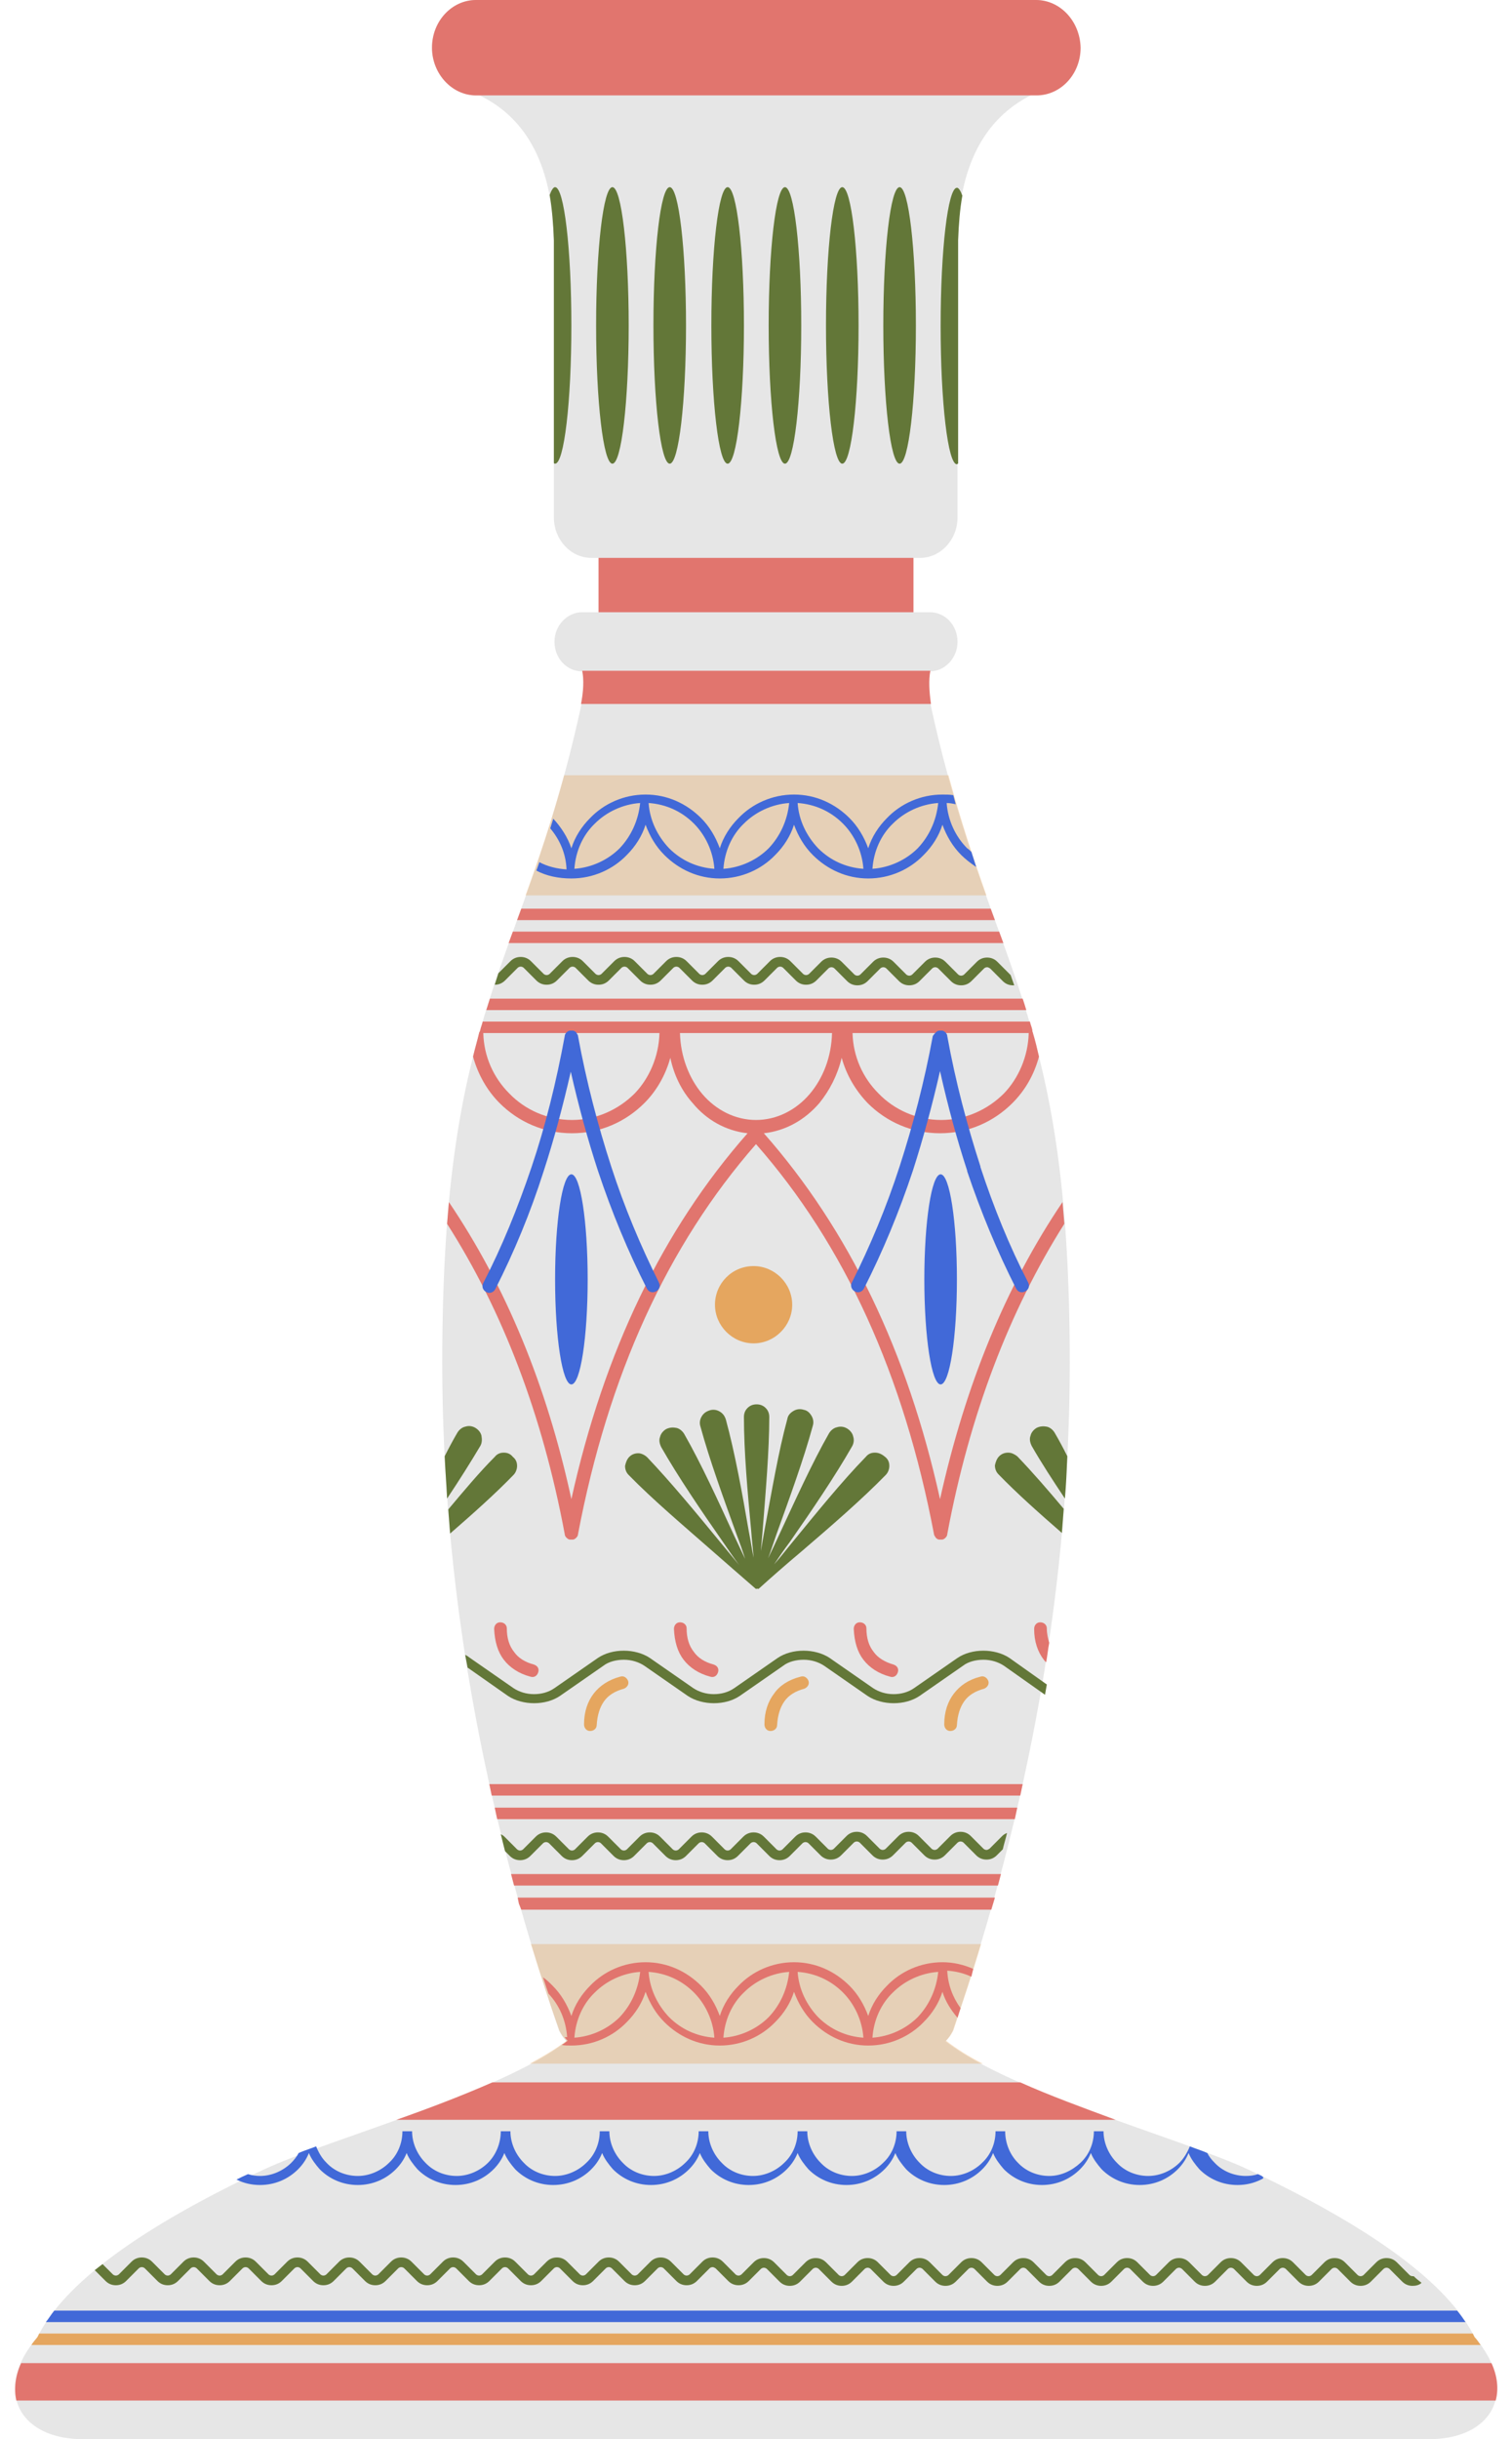 <?xml version="1.0" encoding="UTF-8"?><svg xmlns="http://www.w3.org/2000/svg" xmlns:xlink="http://www.w3.org/1999/xlink" height="404.0" preserveAspectRatio="xMidYMid meet" version="1.0" viewBox="-2.5 0.0 250.6 404.0" width="250.6" zoomAndPan="magnify"><g id="change1_1"><path clip-rule="evenodd" d="M96.7 88.5H148.9V105.4H96.7z" fill="#e1756e" fill-rule="evenodd"/></g><g id="change2_1"><path clip-rule="evenodd" d="M169.2,0H76.4c-4,0-7.3,3.5-7.3,7.9l0,0c0,4.3,3.3,7.9,7.3,7.9H77c8,3.9,12.1,11.9,12.3,24.1V42v43.7 c0,3.7,2.8,6.7,6.2,6.7h25.1h4.3h25.1c3.4,0,6.2-3,6.2-6.7V42v-2.2c0.2-12.1,4.3-20.1,12.3-24.1h0.6c4,0,7.3-3.5,7.3-7.9l0,0 C176.5,3.5,173.2,0,169.2,0z M102,404h41.6h90.7c9.3,0,13.8-6.1,9.9-13.6l0,0c-0.6-1.1-1.4-2.3-2.3-3.3c-4.4-8.9-17-18.1-37.6-27.8 c-11.2-5.2-39.2-12.7-50.1-21.2c0.5-0.5,0.9-1.1,1.2-1.7c12.9-37.4,19.4-74.3,19.4-110.7c0-59.7-13.1-64.3-22.8-107.8 c-0.6-2.6-0.8-4.9-0.4-6.7c2.5,0,4.6-2.2,4.6-4.9v0c0-2.7-2-4.9-4.6-4.9H94c-2.5,0-4.6,2.2-4.6,4.9v0c0,2.7,2,4.9,4.6,4.9 c0.4,1.8,0.2,4.1-0.4,6.7c-9.7,43.5-22.8,48.1-22.8,107.8c0,36.4,6.5,73.3,19.4,110.7c0.3,0.6,0.7,1.2,1.2,1.7 c-10.8,8.5-38.9,16-50.1,21.2C20.7,369,8.1,378.2,3.7,387.1c-0.9,1.1-1.7,2.2-2.3,3.3l0,0C-2.5,397.9,2,404,11.3,404L102,404 L102,404z" fill="#e6e6e6" fill-rule="evenodd"/></g><g id="change3_1"><path clip-rule="evenodd" d="M91,128.4h63.7c2.1,7.7,4.2,14,6.3,19.9H84.6C86.7,142.5,88.9,136.1,91,128.4z M85.5,322h74.6 c-1.4,4.8-3,9.5-4.6,14.3c-0.3,0.6-0.7,1.2-1.2,1.7c1.7,1.3,3.7,2.6,6.1,3.8H85.3c2.4-1.3,4.4-2.5,6.1-3.8c-0.5-0.5-0.9-1.1-1.2-1.7 C88.5,331.6,87,326.8,85.5,322L85.5,322z" fill="#e5a65f" fill-opacity=".349" fill-rule="evenodd"/></g><g id="change1_2"><path clip-rule="evenodd" d="M169.2,0H76.4c-4,0-7.3,3.5-7.3,7.9l0,0c0,4.3,3.3,7.9,7.3,7.9H77h91.7h0.6c4,0,7.3-3.5,7.3-7.9l0,0 C176.5,3.5,173.2,0,169.2,0L169.2,0z M94,111.1h57.7c-0.3,1.5-0.2,3.4,0.1,5.5H93.8C94.2,114.5,94.3,112.6,94,111.1z M158.8,326.1 c-1.6-0.7-3.3-1.1-5.1-1.1c-3.6,0-6.9,1.5-9.2,3.9c-1.4,1.4-2.5,3.1-3.1,5c-0.7-1.9-1.7-3.6-3.1-5c-2.4-2.4-5.6-3.9-9.2-3.9 c-3.6,0-6.9,1.5-9.2,3.9c-1.4,1.4-2.5,3.1-3.1,5c-0.7-1.9-1.7-3.6-3.1-5c-2.4-2.4-5.6-3.9-9.2-3.9c-3.6,0-6.9,1.5-9.2,3.9 c-1.4,1.4-2.5,3.1-3.1,5c-0.7-1.9-1.7-3.6-3.1-5c-0.5-0.5-1-1-1.6-1.4c0.3,0.9,0.6,1.8,0.9,2.7c1.8,1.9,2.9,4.4,3.1,7.2 c-0.1,0-0.3,0-0.4,0c0.1,0.2,0.3,0.4,0.4,0.5c0,0,0,0,0,0l0,0l0.1,0.1c-0.3,0.2-0.6,0.5-1,0.7c0.5,0.1,1,0.1,1.6,0.1 c3.6,0,6.9-1.5,9.2-3.9c1.4-1.4,2.5-3.1,3.1-5l0,0c0.7,1.9,1.7,3.6,3.1,5c2.4,2.4,5.6,3.9,9.2,3.9c3.6,0,6.9-1.5,9.2-3.9 c1.4-1.4,2.5-3.1,3.1-5c0.7,1.9,1.7,3.6,3.1,5c2.4,2.4,5.6,3.9,9.2,3.9c3.6,0,6.9-1.5,9.2-3.9c1.4-1.4,2.5-3.1,3.1-5 c0.5,1.6,1.4,3,2.5,4.3l0.5-1.6c-1.3-1.8-2.1-3.9-2.2-6.2c1.4,0.1,2.7,0.4,4,1L158.8,326.1z M100.2,334.1c-1.9,1.9-4.6,3.2-7.5,3.4 c0.2-2.9,1.4-5.6,3.4-7.5c1.9-1.9,4.6-3.2,7.5-3.4C103.3,329.5,102.1,332.1,100.2,334.1z M105,326.6c2.9,0.2,5.5,1.4,7.5,3.4 c1.9,1.9,3.2,4.6,3.4,7.5c-2.9-0.2-5.5-1.4-7.5-3.4C106.5,332.1,105.2,329.5,105,326.6z M124.9,334.1c-1.9,1.9-4.6,3.2-7.5,3.4 c0.2-2.9,1.4-5.6,3.4-7.5c1.9-1.9,4.6-3.2,7.5-3.4C128,329.5,126.8,332.1,124.9,334.1z M129.7,326.6c2.9,0.2,5.5,1.4,7.5,3.4 c1.9,1.9,3.2,4.6,3.4,7.5c-2.9-0.2-5.5-1.4-7.5-3.4C131.2,332.1,129.9,329.5,129.7,326.6z M149.6,334.1c-1.9,1.9-4.6,3.2-7.5,3.4 c0.2-2.9,1.4-5.6,3.4-7.5c1.9-1.9,4.6-3.2,7.5-3.4C152.7,329.5,151.5,332.1,149.6,334.1z M81.8,156.2h82l-0.7-1.9H82.5L81.8,156.2z M83.2,152.4h79.2l-0.7-1.9H83.9L83.2,152.4z M82.2,310.4h81.2l-0.5,1.9H82.7L82.2,310.4z M83.3,314.3h79.1l-0.3,1l-0.3,1H83.9 l-0.4-1L83.3,314.3z M79.9,301.3h85.8l0.4-1.9H79.5L79.9,301.3z M79,297.4h87.6l0.4-1.9H78.6L79,297.4z M170.9,275.3 c0.2-1.1,0.3-2.2,0.5-3.2c-0.2-0.7-0.4-1.5-0.4-2.4c0-0.6-0.5-1-1.1-1c-0.6,0-1,0.5-1,1.1c0,2.1,0.6,3.8,1.6,5.1 C170.6,275,170.7,275.2,170.9,275.3L170.9,275.3z M86,275.7c0.6,0.2,0.9,0.7,0.7,1.3c-0.2,0.6-0.7,0.9-1.3,0.7 c-1.9-0.5-3.4-1.5-4.4-2.8c-1-1.3-1.5-3-1.6-5.1c0-0.6,0.4-1.1,1-1.1c0.6,0,1.1,0.4,1.1,1c0,1.6,0.4,2.9,1.2,3.9 C83.4,274.6,84.5,275.3,86,275.7L86,275.7z M115.8,275.7c0.6,0.2,0.9,0.7,0.7,1.3c-0.2,0.6-0.7,0.9-1.3,0.7 c-1.9-0.5-3.4-1.5-4.4-2.8c-1-1.3-1.5-3-1.6-5.1c0-0.6,0.4-1.1,1-1.1c0.6,0,1.1,0.4,1.1,1c0,1.6,0.4,2.9,1.2,3.9 C113.2,274.6,114.3,275.3,115.8,275.7L115.8,275.7z M145.6,275.7c0.6,0.2,0.9,0.7,0.7,1.3c-0.2,0.6-0.7,0.9-1.3,0.7 c-1.9-0.5-3.4-1.5-4.4-2.8c-1-1.3-1.5-3-1.6-5.1c0-0.6,0.4-1.1,1-1.1c0.6,0,1.1,0.4,1.1,1c0,1.6,0.4,2.9,1.2,3.9 C143,274.6,144.2,275.3,145.6,275.7L145.6,275.7z M167.6,167.3H78.1c0.2-0.6,0.4-1.3,0.6-1.9H167C167.2,166,167.4,166.6,167.6,167.3 z M154.5,254.1L154.5,254.1c0,0.2-0.1,0.4-0.3,0.6l0,0c-0.2,0.2-0.4,0.3-0.6,0.3c-0.2,0-0.3,0-0.4,0c-0.2,0-0.4-0.1-0.6-0.3l0,0 c-0.1-0.2-0.3-0.4-0.3-0.6c-5-26.3-14.8-47.9-29.5-64.6c-14.7,16.8-24.5,38.3-29.5,64.6c0,0.2-0.1,0.4-0.3,0.6l0,0 c-0.2,0.2-0.4,0.3-0.6,0.3c-0.2,0-0.3,0-0.4,0c-0.2,0-0.4-0.1-0.6-0.3l0,0c-0.2-0.2-0.3-0.4-0.3-0.6c-3.7-19.8-10.3-37-19.5-51.4 c0.1-1.2,0.2-2.4,0.3-3.6c9.4,13.9,16.2,30.3,20.3,49.2c5.4-24.4,15.1-44.6,29.2-60.6c-3.6-0.4-6.8-2.2-9.1-5 c-1.8-2-3.1-4.6-3.7-7.5c-0.8,2.9-2.3,5.5-4.3,7.5c-3.1,3.1-7.3,5-12,5c-4.7,0-8.9-1.9-12-5c-2.1-2.1-3.6-4.8-4.4-7.7h0 c0.3-1.3,0.7-2.6,1-3.9h0c0-0.1,0-0.1,0.1-0.2c0-0.1,0.1-0.2,0.1-0.3h0c0.1-0.5,0.3-0.9,0.4-1.4h90.7c0.1,0.5,0.3,0.9,0.4,1.4h0 c0,0,0,0.1,0,0.1c0,0.2,0.1,0.3,0.1,0.4h0c0.4,1.3,0.7,2.6,1,3.9h0c-0.8,3-2.3,5.6-4.4,7.7c-3.1,3.1-7.3,5-12,5c-4.7,0-8.9-1.9-12-5 c-2-2.1-3.5-4.6-4.3-7.5c-0.7,2.9-2,5.4-3.7,7.5c-2.4,2.8-5.6,4.6-9.2,5c14.1,16,23.8,36.2,29.2,60.6c4.2-18.9,10.9-35.3,20.3-49.2 c0.1,1.2,0.2,2.4,0.3,3.6C164.8,217.1,158.2,234.3,154.5,254.1z M168,171.1h-29.2c0.1,3.9,1.7,7.4,4.3,10c2.6,2.7,6.3,4.4,10.4,4.4 c4,0,7.7-1.7,10.4-4.4C166.3,178.6,167.9,175,168,171.1z M106.8,171.1H77.6c0.1,3.9,1.7,7.4,4.3,10c2.6,2.7,6.3,4.4,10.4,4.4 c4,0,7.7-1.7,10.4-4.4C105.1,178.6,106.7,175,106.8,171.1z M122.8,185.5c3.4,0,6.6-1.6,8.9-4.3c2.2-2.6,3.6-6.1,3.7-10.1h-25.2 c0.1,3.9,1.5,7.5,3.7,10.1C116.2,183.9,119.4,185.5,122.8,185.5z M79.1,344.9h87.5c4.9,2.2,10.4,4.2,15.8,6.2H63.2 C68.6,349.2,74.1,347.1,79.1,344.9z M1,391.4h243.7c1,2.2,1.2,4.3,0.7,6.2H0.2C-0.2,395.7,0,393.6,1,391.4L1,391.4z" fill="#e1756e" fill-rule="evenodd"/></g><g id="change3_2"><path clip-rule="evenodd" d="M122.4,209.7c3.5,0,6.4,2.9,6.4,6.4s-2.9,6.4-6.4,6.4c-3.5,0-6.4-2.9-6.4-6.4S118.8,209.7,122.4,209.7z M100.3,277.7c0.6-0.2,1.1,0.2,1.3,0.7c0.2,0.6-0.2,1.1-0.7,1.3c-1.5,0.4-2.6,1.1-3.3,2.1c-0.7,1-1.1,2.3-1.2,3.9c0,0.6-0.5,1-1.1,1 c-0.6,0-1-0.5-1-1.1c0-2.1,0.6-3.8,1.6-5.1C96.9,279.2,98.4,278.2,100.3,277.7L100.3,277.7z M130.2,277.7c0.6-0.2,1.1,0.2,1.3,0.7 c0.2,0.6-0.2,1.1-0.7,1.3c-1.5,0.4-2.6,1.1-3.3,2.1c-0.7,1-1.1,2.3-1.2,3.9c0,0.6-0.5,1-1.1,1c-0.6,0-1-0.5-1-1.1 c0-2.1,0.6-3.8,1.6-5.1C126.7,279.2,128.2,278.2,130.2,277.7L130.2,277.7z M160,277.7c0.6-0.2,1.1,0.2,1.3,0.7 c0.2,0.6-0.2,1.1-0.7,1.3c-1.5,0.4-2.6,1.1-3.3,2.1c-0.7,1-1.1,2.3-1.2,3.9c0,0.6-0.5,1-1.1,1c-0.6,0-1-0.5-1-1.1 c0-2.1,0.6-3.8,1.6-5.1C156.6,279.2,158,278.2,160,277.7L160,277.7z M4,386.5h237.6c0.1,0.2,0.2,0.4,0.3,0.6c0.4,0.4,0.7,0.9,1,1.3 H2.7c0.3-0.5,0.7-0.9,1-1.3C3.8,386.9,3.9,386.7,4,386.5z" fill="#e5a65f" fill-rule="evenodd"/></g><g id="change4_1"><path clip-rule="evenodd" d="M89.5,31c1.5,0,2.7,10.3,2.7,22.9S91,76.8,89.5,76.8c-0.1,0-0.1,0-0.2-0.1V42v-2.2c-0.1-2.7-0.3-5.2-0.7-7.5 C88.9,31.5,89.2,31,89.5,31L89.5,31z M156.3,76.8V42v-2.2c0.1-2.7,0.3-5.2,0.7-7.4c-0.3-0.8-0.6-1.3-0.9-1.3 c-1.5,0-2.7,10.3-2.7,22.9s1.2,22.9,2.7,22.9C156.2,76.8,156.2,76.8,156.3,76.8L156.3,76.8z M118.1,31c1.5,0,2.7,10.3,2.7,22.9 s-1.2,22.9-2.7,22.9c-1.5,0-2.7-10.3-2.7-22.9S116.6,31,118.1,31z M137.1,31c1.5,0,2.7,10.3,2.7,22.9s-1.2,22.9-2.7,22.9 c-1.5,0-2.7-10.3-2.7-22.9S135.6,31,137.1,31z M99,31c1.5,0,2.7,10.3,2.7,22.9s-1.2,22.9-2.7,22.9c-1.5,0-2.7-10.3-2.7-22.9 S97.5,31,99,31z M146.6,31c1.5,0,2.7,10.3,2.7,22.9s-1.2,22.9-2.7,22.9c-1.5,0-2.7-10.3-2.7-22.9S145.1,31,146.6,31z M108.5,31 c1.5,0,2.7,10.3,2.7,22.9s-1.2,22.9-2.7,22.9s-2.7-10.3-2.7-22.9S107,31,108.5,31z M127.6,31c1.5,0,2.7,10.3,2.7,22.9 s-1.2,22.9-2.7,22.9s-2.7-10.3-2.7-22.9S126.1,31,127.6,31z M80.1,161.2l2-2c0.5-0.5,1.1-0.7,1.7-0.7c0.6,0,1.2,0.2,1.7,0.7l2.1,2.1 c0.1,0.1,0.3,0.2,0.5,0.2c0.2,0,0.4-0.1,0.5-0.2l2.1-2.1c0.5-0.5,1.1-0.7,1.7-0.7c0.6,0,1.2,0.2,1.7,0.7l2.1,2.1 c0.1,0.1,0.3,0.2,0.5,0.2c0.2,0,0.4-0.1,0.5-0.2l2.1-2.1c0.5-0.5,1.1-0.7,1.7-0.7c0.6,0,1.2,0.2,1.7,0.7l2.1,2.1 c0.1,0.1,0.3,0.2,0.5,0.2c0.2,0,0.4-0.1,0.5-0.2l2.1-2.1c0.5-0.5,1.1-0.7,1.7-0.7s1.2,0.2,1.7,0.7l2.1,2.1c0.1,0.1,0.3,0.2,0.5,0.2 c0.2,0,0.4-0.1,0.5-0.2l2.1-2.1c0.5-0.5,1.1-0.7,1.7-0.7c0.6,0,1.2,0.2,1.7,0.7l2.1,2.1c0.1,0.1,0.3,0.2,0.5,0.2 c0.2,0,0.4-0.1,0.5-0.2l2.1-2.1c0.5-0.5,1.1-0.7,1.7-0.7s1.2,0.2,1.7,0.7l2.1,2.1c0.1,0.1,0.3,0.2,0.5,0.2c0.2,0,0.4-0.1,0.5-0.2 l1-1l0,0l0,0l0,0l0,0l1-1c0.5-0.5,1.1-0.7,1.7-0.7c0.6,0,1.2,0.2,1.7,0.7l2.1,2.1c0.1,0.1,0.3,0.2,0.5,0.2c0.2,0,0.4-0.1,0.5-0.2 l2.1-2.1c0.5-0.5,1.1-0.7,1.7-0.7c0.6,0,1.2,0.2,1.7,0.7l2.1,2.1c0.1,0.1,0.3,0.2,0.5,0.2c0.2,0,0.4-0.1,0.5-0.2l2.1-2.1 c0.5-0.5,1.1-0.7,1.7-0.7c0.6,0,1.2,0.2,1.7,0.7l2.1,2.1c0.1,0.1,0.3,0.2,0.5,0.2c0.2,0,0.4-0.1,0.5-0.2l2.1-2.1 c0.5-0.5,1.1-0.7,1.7-0.7c0.6,0,1.2,0.2,1.7,0.7l2.1,2.1c0,0,0.1,0.1,0.1,0.1l0.6,1.7l-0.2,0c-0.6,0-1.2-0.2-1.7-0.7l-2.1-2.1 c-0.2-0.1-0.3-0.2-0.5-0.2c-0.2,0-0.4,0.1-0.5,0.2l-2.1,2.1c-0.5,0.5-1.1,0.7-1.7,0.7c-0.6,0-1.2-0.2-1.7-0.7l-2.1-2.1 c-0.1-0.1-0.3-0.2-0.5-0.2c-0.2,0-0.4,0.1-0.5,0.2l-2.1,2.1c-0.5,0.5-1.1,0.7-1.7,0.7c-0.6,0-1.2-0.2-1.7-0.7l-2.1-2.1 c-0.1-0.1-0.3-0.2-0.5-0.2c-0.2,0-0.4,0.1-0.5,0.2l-2.1,2.1c-0.5,0.5-1.1,0.7-1.7,0.7c-0.6,0-1.2-0.2-1.7-0.7l-2.1-2.1 c-0.1-0.1-0.3-0.2-0.5-0.2c-0.2,0-0.4,0.1-0.5,0.2l-1,1l0,0l0,0l0,0l0,0l-1,1c-0.5,0.5-1.1,0.7-1.7,0.7c-0.6,0-1.2-0.2-1.7-0.7 l-2.1-2.1c-0.1-0.1-0.3-0.2-0.5-0.2c-0.2,0-0.4,0.1-0.5,0.2l-2.1,2.1c-0.5,0.5-1.1,0.7-1.7,0.7c-0.6,0-1.2-0.2-1.7-0.7l-2.1-2.1 c-0.1-0.1-0.3-0.2-0.5-0.2c-0.2,0-0.4,0.1-0.5,0.2l-2.1,2.1c-0.5,0.5-1.1,0.7-1.7,0.7c-0.6,0-1.2-0.2-1.7-0.7l-2.1-2.1 c-0.1-0.1-0.3-0.2-0.5-0.2c-0.2,0-0.4,0.1-0.5,0.2l-2.1,2.1c-0.5,0.5-1.1,0.7-1.7,0.7c-0.6,0-1.2-0.2-1.7-0.7l-2.1-2.1 c-0.1-0.1-0.3-0.2-0.5-0.2c-0.2,0-0.4,0.1-0.5,0.2l-2.1,2.1c-0.5,0.5-1.1,0.7-1.7,0.7c-0.6,0-1.2-0.2-1.7-0.7l-2.1-2.1 c-0.1-0.1-0.3-0.2-0.5-0.2c-0.2,0-0.4,0.1-0.5,0.2l-2.1,2.1c-0.5,0.5-1.1,0.7-1.7,0.7s-1.2-0.2-1.7-0.7l-2.1-2.1 c-0.1-0.1-0.3-0.2-0.5-0.2c-0.2,0-0.4,0.1-0.5,0.2l-2.1,2.1c-0.5,0.5-1.1,0.7-1.7,0.7l0,0L80.1,161.2L80.1,161.2z M81.2,306.6 l0.8,0.8c0.5,0.5,1.1,0.7,1.7,0.7c0.6,0,1.2-0.2,1.7-0.7l2.1-2.1c0.1-0.1,0.3-0.2,0.5-0.2c0.2,0,0.4,0.1,0.5,0.2l2.1,2.1 c0.5,0.5,1.1,0.7,1.7,0.7c0.6,0,1.2-0.2,1.7-0.7l2.1-2.1c0.1-0.1,0.3-0.2,0.5-0.2c0.2,0,0.4,0.1,0.5,0.2l2.1,2.1 c0.5,0.5,1.1,0.7,1.7,0.7c0.6,0,1.2-0.2,1.7-0.7l2.1-2.1c0.1-0.1,0.3-0.2,0.5-0.2c0.2,0,0.4,0.1,0.5,0.2l2.1,2.1 c0.5,0.5,1.1,0.7,1.7,0.7s1.2-0.2,1.7-0.7l2.1-2.1c0.1-0.1,0.3-0.2,0.5-0.2c0.2,0,0.4,0.1,0.5,0.2l2.1,2.1c0.5,0.5,1.1,0.7,1.7,0.7 c0.6,0,1.2-0.2,1.7-0.7l2.1-2.1c0.1-0.1,0.3-0.2,0.5-0.2c0.2,0,0.4,0.1,0.5,0.2l2.1,2.1c0.5,0.5,1.1,0.7,1.7,0.7s1.2-0.2,1.7-0.7 l2.1-2.1c0.1-0.1,0.3-0.2,0.5-0.2c0.2,0,0.4,0.1,0.5,0.2l1,1l0,0l0,0l0,0l0,0l1,1c0.5,0.5,1.1,0.7,1.7,0.7c0.6,0,1.2-0.2,1.7-0.7 l2.1-2.1c0.1-0.1,0.3-0.2,0.5-0.2c0.2,0,0.4,0.1,0.5,0.2l2.1,2.1c0.5,0.5,1.1,0.7,1.7,0.7c0.6,0,1.2-0.2,1.7-0.7l2.1-2.1 c0.1-0.1,0.3-0.2,0.5-0.2c0.2,0,0.4,0.1,0.5,0.2l2.1,2.1c0.5,0.5,1.1,0.7,1.7,0.7c0.6,0,1.2-0.2,1.7-0.7l2.1-2.1 c0.1-0.1,0.3-0.2,0.5-0.2c0.2,0,0.4,0.1,0.5,0.2l2.1,2.1c0.5,0.5,1.1,0.7,1.7,0.7c0.6,0,1.2-0.2,1.7-0.7l1-1 c0.2-0.9,0.5-1.8,0.7-2.7c-0.3,0.1-0.6,0.3-0.8,0.5l-2.1,2.1c-0.2,0.1-0.3,0.2-0.5,0.2c-0.2,0-0.4-0.1-0.5-0.2l-2.1-2.1 c-0.5-0.5-1.1-0.7-1.7-0.7c-0.6,0-1.2,0.2-1.7,0.7l-2.1,2.1c-0.1,0.1-0.3,0.2-0.5,0.2c-0.2,0-0.4-0.1-0.5-0.2l-2.1-2.1 c-0.5-0.5-1.1-0.7-1.7-0.7c-0.6,0-1.2,0.2-1.7,0.7l-2.1,2.1c-0.1,0.1-0.3,0.2-0.5,0.2c-0.2,0-0.4-0.1-0.5-0.2l-2.1-2.1 c-0.5-0.5-1.1-0.7-1.7-0.7c-0.6,0-1.2,0.2-1.7,0.7l-2.1,2.1c-0.1,0.1-0.3,0.2-0.5,0.2c-0.2,0-0.4-0.1-0.5-0.2l-1-1l0,0l0,0l0,0l0,0 l-1-1c-0.5-0.5-1.1-0.7-1.7-0.7c-0.6,0-1.2,0.2-1.7,0.7l-2.1,2.1c-0.1,0.1-0.3,0.2-0.5,0.2c-0.2,0-0.4-0.1-0.5-0.2l-2.1-2.1 c-0.5-0.5-1.1-0.7-1.7-0.7c-0.6,0-1.2,0.2-1.7,0.7l-2.1,2.1c-0.1,0.1-0.3,0.2-0.5,0.2c-0.2,0-0.4-0.1-0.5-0.2l-2.1-2.1 c-0.5-0.5-1.1-0.7-1.7-0.7c-0.6,0-1.2,0.2-1.7,0.7l-2.1,2.1c-0.1,0.1-0.3,0.2-0.5,0.2c-0.2,0-0.4-0.1-0.5-0.2l-2.1-2.1 c-0.5-0.5-1.1-0.7-1.7-0.7c-0.6,0-1.2,0.2-1.7,0.7l-2.1,2.1c-0.1,0.1-0.3,0.2-0.5,0.2c-0.2,0-0.4-0.1-0.5-0.2l-2.1-2.1 c-0.5-0.5-1.1-0.7-1.7-0.7c-0.6,0-1.2,0.2-1.7,0.7l-2.1,2.1c-0.1,0.1-0.3,0.2-0.5,0.2c-0.2,0-0.4-0.1-0.5-0.2l-2.1-2.1 c-0.5-0.5-1.1-0.7-1.7-0.7s-1.2,0.2-1.7,0.7l-2.1,2.1c-0.1,0.1-0.3,0.2-0.5,0.2c-0.2,0-0.4-0.1-0.5-0.2l-2.1-2.1 c-0.2-0.2-0.4-0.3-0.6-0.4L81.2,306.6L81.2,306.6z M142.5,240.6c-0.6,0-1.1,0.2-1.5,0.7c-4,4.1-8.2,9.3-12.3,14.3h0 c-1,1.2-1.9,2.4-2.9,3.5c0.8-1.2,1.7-2.5,2.6-3.7c3.7-5.3,7.5-10.9,10.3-15.8c0.3-0.5,0.4-1.1,0.2-1.7c-0.1-0.5-0.5-1-1-1.3 c-0.5-0.3-1.1-0.4-1.7-0.2c-0.5,0.1-1,0.5-1.3,1c-2.8,4.9-5.6,11.1-8.3,16.9h0c-0.6,1.3-1.2,2.6-1.8,3.8c0.5-1.3,0.9-2.6,1.4-4 c2.2-6.1,4.5-12.4,6-17.9c0.2-0.6,0.1-1.2-0.2-1.7c-0.3-0.5-0.7-0.9-1.3-1c-0.6-0.2-1.2-0.1-1.7,0.2c-0.5,0.3-0.9,0.7-1,1.3 c-1.5,5.5-2.6,12.1-3.8,18.5c-0.2,1.1-0.4,2.3-0.6,3.4c0.1-1.1,0.2-2.3,0.3-3.4c0.5-6.4,1.1-13.2,1.1-18.8c0-0.6-0.2-1.1-0.6-1.5 c-0.4-0.4-0.9-0.6-1.5-0.6c-0.6,0-1.1,0.2-1.5,0.6c-0.4,0.4-0.6,0.9-0.6,1.5c0,5.7,0.6,12.4,1.2,18.8c0.1,1.5,0.3,3,0.4,4.5 c-0.3-1.5-0.5-2.9-0.8-4.4c-1.1-6.4-2.3-13-3.8-18.5c-0.2-0.6-0.5-1-1-1.3c-0.5-0.3-1.1-0.4-1.7-0.2c-0.6,0.2-1,0.5-1.3,1 c-0.3,0.5-0.4,1.1-0.2,1.7c1.5,5.5,3.8,11.8,6,17.9c0.5,1.3,1,2.7,1.4,4c-0.6-1.3-1.2-2.5-1.8-3.8c-2.7-5.9-5.5-12-8.3-16.9 c-0.3-0.5-0.8-0.9-1.3-1c-0.5-0.1-1.1-0.1-1.7,0.2c-0.5,0.3-0.9,0.8-1,1.3c-0.2,0.5-0.1,1.1,0.2,1.7c2.8,4.9,6.6,10.5,10.3,15.8 c0.9,1.3,1.7,2.5,2.6,3.7c-0.9-1.1-1.9-2.3-2.9-3.5h0c-4.1-5-8.4-10.2-12.3-14.3c-0.4-0.4-1-0.7-1.5-0.7c-0.6,0-1.1,0.2-1.5,0.6 c-0.4,0.4-0.6,1-0.7,1.5c0,0.6,0.2,1.1,0.6,1.5c4,4.1,9.1,8.4,14,12.7c2.4,2.1,4.8,4.2,7,6.1c0.1,0.1,0.2,0.1,0.3,0 c0.1,0.1,0.2,0.1,0.3,0c2.1-1.9,4.5-4,7-6.1c4.9-4.2,10-8.6,14-12.7c0.4-0.4,0.6-1,0.6-1.5c0-0.6-0.2-1.1-0.7-1.5 C143.6,240.8,143.1,240.6,142.5,240.6z M174.4,241.2c-0.7-1.4-1.4-2.7-2.1-3.9c-0.3-0.5-0.8-0.9-1.3-1c-0.5-0.1-1.1-0.1-1.7,0.2 c-0.5,0.3-0.9,0.8-1,1.3c-0.2,0.5-0.1,1.1,0.2,1.7c1.6,2.8,3.5,5.7,5.5,8.7C174.2,245.9,174.3,243.6,174.4,241.2L174.4,241.2z M164.6,240.6c-0.6,0-1.1,0.2-1.5,0.6c-0.4,0.4-0.6,1-0.7,1.5c0,0.6,0.2,1.1,0.6,1.5c3,3.1,6.7,6.4,10.5,9.7c0.1-1.3,0.2-2.7,0.3-4 h0c-2.6-3.1-5.2-6.1-7.7-8.7C165.7,240.9,165.2,240.6,164.6,240.6z M77.3,237.8c-0.1-0.5-0.5-1-1-1.3c-0.5-0.3-1.1-0.4-1.7-0.2 c-0.5,0.1-1,0.5-1.3,1c-0.7,1.2-1.4,2.5-2.1,3.9l0,0c0.1,2.3,0.3,4.7,0.4,7c2-3,3.9-6,5.5-8.7C77.4,239,77.4,238.4,77.3,237.8z M81,240.6c-0.6,0-1.1,0.2-1.5,0.7c-2.5,2.5-5.1,5.6-7.7,8.7h0c0.1,1.3,0.2,2.7,0.3,4c3.8-3.3,7.5-6.6,10.5-9.7 c0.4-0.4,0.6-1,0.6-1.5c0-0.6-0.2-1.1-0.7-1.5C82.1,240.8,81.6,240.6,81,240.6z M74.6,274.1c0.3,0.1,0.5,0.3,0.8,0.5l7.2,5 c0.9,0.6,2.1,1,3.4,1c1.2,0,2.4-0.3,3.4-1l7.2-5c1.2-0.8,2.7-1.2,4.3-1.2c1.5,0,3.1,0.4,4.3,1.2l7.2,5c0.9,0.6,2.1,1,3.4,1 c1.2,0,2.4-0.3,3.4-1l7.2-5c1.2-0.8,2.7-1.2,4.3-1.2c1.5,0,3.1,0.4,4.3,1.2l7.2,5c0.9,0.6,2.1,1,3.4,1c1.2,0,2.4-0.3,3.4-1l7.2-5 c1.2-0.8,2.7-1.2,4.3-1.2c1.5,0,3.1,0.4,4.3,1.2l6.2,4.4l-0.3,1.7l-6.8-4.8c-0.9-0.6-2.1-1-3.4-1c-1.2,0-2.5,0.3-3.4,1l-7.2,5 c-1.2,0.8-2.7,1.2-4.3,1.2c-1.5,0-3.1-0.4-4.3-1.2l-7.2-5c-0.9-0.6-2.1-1-3.4-1c-1.2,0-2.5,0.3-3.4,1l-7.2,5 c-1.2,0.8-2.7,1.2-4.3,1.2c-1.5,0-3.1-0.4-4.3-1.2l-7.2-5c-0.9-0.6-2.1-1-3.4-1c-1.2,0-2.5,0.3-3.4,1l-7.2,5 c-1.2,0.8-2.7,1.2-4.3,1.2c-1.5,0-3.1-0.4-4.3-1.2l-6.7-4.7L74.6,274.1L74.6,274.1z M14.5,375l1.7,1.7c0.1,0.1,0.3,0.2,0.5,0.2 c0.2,0,0.4-0.1,0.5-0.2l2.1-2.1c0.5-0.5,1.1-0.7,1.7-0.7c0.6,0,1.2,0.2,1.7,0.7l2.1,2.1c0.1,0.1,0.3,0.2,0.5,0.2 c0.2,0,0.4-0.1,0.5-0.2l2.1-2.1c0.5-0.5,1.1-0.7,1.7-0.7c0.6,0,1.2,0.2,1.7,0.7l2.1,2.1c0.1,0.1,0.3,0.2,0.5,0.2 c0.2,0,0.4-0.1,0.5-0.2l2.1-2.1c0.5-0.5,1.1-0.7,1.7-0.7c0.6,0,1.2,0.2,1.7,0.7l2.1,2.1c0.1,0.1,0.3,0.2,0.5,0.2 c0.2,0,0.4-0.1,0.5-0.2l2.1-2.1c0.5-0.5,1.1-0.7,1.7-0.7c0.6,0,1.2,0.2,1.7,0.7l2.1,2.1c0.1,0.1,0.3,0.2,0.5,0.2 c0.2,0,0.4-0.1,0.5-0.2l2.1-2.1c0.5-0.5,1.1-0.7,1.7-0.7c0.6,0,1.2,0.2,1.7,0.7l2.1,2.1c0.1,0.1,0.3,0.2,0.5,0.2 c0.2,0,0.4-0.1,0.5-0.2l2.1-2.1c0.5-0.5,1.1-0.7,1.7-0.7c0.6,0,1.2,0.2,1.7,0.7l2.1,2.1c0.1,0.1,0.3,0.2,0.5,0.2 c0.2,0,0.4-0.1,0.5-0.2l2.1-2.1c0.5-0.5,1.1-0.7,1.7-0.7c0.6,0,1.2,0.2,1.7,0.7l2.1,2.1c0.1,0.1,0.3,0.2,0.5,0.2 c0.2,0,0.4-0.1,0.5-0.2l2.1-2.1c0.5-0.5,1.1-0.7,1.7-0.7c0.6,0,1.2,0.2,1.7,0.7l2.1,2.1c0.1,0.1,0.3,0.2,0.5,0.2 c0.2,0,0.4-0.1,0.5-0.2l2.1-2.1c0.5-0.5,1.1-0.7,1.7-0.7c0.6,0,1.2,0.2,1.7,0.7l2.1,2.1c0.1,0.1,0.3,0.2,0.5,0.2 c0.2,0,0.4-0.1,0.5-0.2l2.1-2.1c0.5-0.5,1.1-0.7,1.7-0.7s1.2,0.2,1.7,0.7l2.1,2.1c0.1,0.1,0.3,0.2,0.5,0.2c0.2,0,0.4-0.1,0.5-0.2 l2.1-2.1c0.5-0.5,1.1-0.7,1.7-0.7c0.6,0,1.2,0.2,1.7,0.7l2.1,2.1c0.1,0.1,0.3,0.2,0.5,0.2c0.2,0,0.4-0.1,0.5-0.2l2.1-2.1 c0.5-0.5,1.1-0.7,1.7-0.7c0.6,0,1.2,0.2,1.7,0.7l2.1,2.1c0.1,0.1,0.3,0.2,0.5,0.2c0.2,0,0.4-0.1,0.5-0.2l1-1l0,0l0,0l0,0l0,0l1-1 c0.5-0.5,1.1-0.7,1.7-0.7c0.6,0,1.2,0.2,1.7,0.7l2.1,2.1c0.1,0.1,0.3,0.2,0.5,0.2c0.2,0,0.4-0.1,0.5-0.2l2.1-2.1 c0.5-0.5,1.1-0.7,1.7-0.7c0.6,0,1.2,0.2,1.7,0.7l2.1,2.1c0.1,0.1,0.3,0.2,0.5,0.2c0.2,0,0.4-0.1,0.5-0.2l2.1-2.1 c0.5-0.5,1.1-0.7,1.7-0.7c0.6,0,1.2,0.2,1.7,0.7l2.1,2.1c0.1,0.1,0.3,0.2,0.5,0.2c0.2,0,0.4-0.1,0.5-0.2l2.1-2.1 c0.5-0.5,1.1-0.7,1.7-0.7c0.6,0,1.2,0.2,1.7,0.7l2.1,2.1c0.1,0.1,0.3,0.2,0.5,0.2c0.2,0,0.4-0.1,0.5-0.2l2.1-2.1 c0.5-0.5,1.1-0.7,1.7-0.7c0.6,0,1.2,0.2,1.7,0.7l2.1,2.1c0.1,0.1,0.3,0.2,0.5,0.2c0.2,0,0.4-0.1,0.5-0.2l2.1-2.1 c0.5-0.5,1.1-0.7,1.7-0.7c0.6,0,1.2,0.2,1.7,0.7l2.1,2.1c0.1,0.1,0.3,0.2,0.5,0.2c0.2,0,0.4-0.1,0.5-0.2l2.1-2.1 c0.5-0.5,1.1-0.7,1.7-0.7c0.6,0,1.2,0.2,1.7,0.7l2.1,2.1c0.1,0.1,0.3,0.2,0.5,0.2c0.2,0,0.4-0.1,0.5-0.2l2.1-2.1 c0.5-0.5,1.1-0.7,1.7-0.7c0.6,0,1.2,0.2,1.7,0.7l2.1,2.1c0.1,0.1,0.3,0.2,0.5,0.2c0.2,0,0.4-0.1,0.5-0.2l2.1-2.1 c0.5-0.5,1.1-0.7,1.7-0.7c0.6,0,1.2,0.2,1.7,0.7l2.1,2.1c0.1,0.1,0.3,0.2,0.5,0.2c0.2,0,0.4-0.1,0.5-0.2l2.1-2.1 c0.5-0.5,1.1-0.7,1.7-0.7c0.6,0,1.2,0.2,1.7,0.7l2.1,2.1c0.1,0.1,0.3,0.2,0.5,0.2c0.2,0,0.4-0.1,0.5-0.2l2.1-2.1 c0.5-0.5,1.1-0.7,1.7-0.7c0.6,0,1.2,0.2,1.7,0.7l2.1,2.1c0.1,0.1,0.3,0.2,0.5,0.2c0.2,0,0.4-0.1,0.5-0.2l2.1-2.1 c0.5-0.5,1.1-0.7,1.7-0.7c0.6,0,1.2,0.2,1.7,0.7l2.1,2.1c0.1,0.1,0.3,0.2,0.5,0.2c0.2,0,0.4-0.1,0.5-0.2l2.1-2.1 c0.5-0.5,1.1-0.7,1.7-0.7c0.6,0,1.2,0.2,1.7,0.7l2.1,2.1c0.1,0.1,0.3,0.2,0.5,0.2c0.1,0,0.2,0,0.2,0c0.4,0.4,0.9,0.8,1.3,1.1 c-0.4,0.4-1,0.5-1.5,0.5c-0.6,0-1.2-0.2-1.7-0.7l-2.1-2.1c-0.1-0.1-0.3-0.2-0.5-0.2c-0.2,0-0.4,0.1-0.5,0.2l-2.1,2.1 c-0.5,0.5-1.1,0.7-1.7,0.7c-0.6,0-1.2-0.2-1.7-0.7l-2.1-2.1c-0.1-0.1-0.3-0.2-0.5-0.2c-0.2,0-0.4,0.1-0.5,0.2l-2.1,2.1 c-0.5,0.5-1.1,0.7-1.7,0.7c-0.6,0-1.2-0.2-1.7-0.7l-2.1-2.1c-0.1-0.1-0.3-0.2-0.5-0.2c-0.2,0-0.4,0.1-0.5,0.2l-2.1,2.1 c-0.5,0.5-1.1,0.7-1.7,0.7c-0.6,0-1.2-0.2-1.7-0.7l-2.1-2.1c-0.1-0.1-0.3-0.2-0.5-0.2c-0.2,0-0.4,0.1-0.5,0.2l-2.1,2.1 c-0.5,0.5-1.1,0.7-1.7,0.7c-0.6,0-1.2-0.2-1.7-0.7l-2.1-2.1c-0.1-0.1-0.3-0.2-0.5-0.2c-0.2,0-0.4,0.1-0.5,0.2l-2.1,2.1 c-0.5,0.5-1.1,0.7-1.7,0.7c-0.6,0-1.2-0.2-1.7-0.7l-2.1-2.1c-0.1-0.1-0.3-0.2-0.5-0.2c-0.2,0-0.4,0.1-0.5,0.2l-2.1,2.1 c-0.5,0.5-1.1,0.7-1.7,0.7c-0.6,0-1.2-0.2-1.7-0.7l-2.1-2.1c-0.1-0.1-0.3-0.2-0.5-0.2c-0.2,0-0.4,0.1-0.5,0.2l-2.1,2.1 c-0.5,0.5-1.1,0.7-1.7,0.7c-0.6,0-1.2-0.2-1.7-0.7l-2.1-2.1c-0.1-0.1-0.3-0.2-0.5-0.2c-0.2,0-0.4,0.1-0.5,0.2l-2.1,2.1 c-0.5,0.5-1.1,0.7-1.7,0.7c-0.6,0-1.2-0.2-1.7-0.7l-2.1-2.1c-0.1-0.1-0.3-0.2-0.5-0.2c-0.2,0-0.4,0.1-0.5,0.2l-2.1,2.1 c-0.5,0.5-1.1,0.7-1.7,0.7c-0.6,0-1.2-0.2-1.7-0.7l-2.1-2.1c-0.1-0.1-0.3-0.2-0.5-0.2c-0.2,0-0.4,0.1-0.5,0.2l-2.1,2.1 c-0.5,0.5-1.1,0.7-1.7,0.7c-0.6,0-1.2-0.2-1.7-0.7l-2.1-2.1c-0.1-0.1-0.3-0.2-0.5-0.2s-0.4,0.1-0.5,0.2l-2.1,2.1 c-0.5,0.5-1.1,0.7-1.7,0.7c-0.6,0-1.2-0.2-1.7-0.7l-2.1-2.1c-0.1-0.1-0.3-0.2-0.5-0.2c-0.2,0-0.4,0.1-0.5,0.2l-2.1,2.1 c-0.5,0.5-1.1,0.7-1.7,0.7c-0.6,0-1.2-0.2-1.7-0.7l-2.1-2.1c-0.1-0.1-0.3-0.2-0.5-0.2c-0.2,0-0.4,0.1-0.5,0.2l-1,1l0,0l0,0l0,0l0,0 l-1,1c-0.5,0.5-1.1,0.7-1.7,0.7s-1.2-0.2-1.7-0.7l-2.1-2.1c-0.2-0.1-0.3-0.2-0.5-0.2c-0.2,0-0.4,0.1-0.5,0.2l-2.1,2.1 c-0.5,0.5-1.1,0.7-1.7,0.7c-0.6,0-1.2-0.2-1.7-0.7l-2.1-2.1c-0.1-0.1-0.3-0.2-0.5-0.2c-0.2,0-0.4,0.1-0.5,0.2l-2.1,2.1 c-0.5,0.5-1.1,0.7-1.7,0.7c-0.6,0-1.2-0.2-1.7-0.7l-2.1-2.1c-0.1-0.1-0.3-0.2-0.5-0.2c-0.2,0-0.4,0.1-0.5,0.2l-2.1,2.1 c-0.5,0.5-1.1,0.7-1.7,0.7c-0.6,0-1.2-0.2-1.7-0.7l-2.1-2.1c-0.1-0.1-0.3-0.2-0.5-0.2c-0.2,0-0.4,0.1-0.5,0.2l-2.1,2.1 c-0.5,0.5-1.1,0.7-1.7,0.7c-0.6,0-1.2-0.2-1.7-0.7l-2.1-2.1c-0.1-0.1-0.3-0.2-0.5-0.2c-0.2,0-0.4,0.1-0.5,0.2l-2.1,2.1 c-0.5,0.5-1.1,0.7-1.7,0.7c-0.6,0-1.2-0.2-1.7-0.7l-2.1-2.1c-0.1-0.1-0.3-0.2-0.5-0.2c-0.2,0-0.4,0.1-0.5,0.2l-2.1,2.1 c-0.5,0.5-1.1,0.7-1.7,0.7c-0.6,0-1.2-0.2-1.7-0.7l-2.1-2.1c-0.1-0.1-0.3-0.2-0.5-0.2c-0.2,0-0.4,0.1-0.5,0.2l-2.1,2.1 c-0.5,0.5-1.1,0.7-1.7,0.7s-1.2-0.2-1.7-0.7l-2.1-2.1c-0.1-0.1-0.3-0.2-0.5-0.2c-0.2,0-0.4,0.1-0.5,0.2l-2.1,2.1 c-0.5,0.5-1.1,0.7-1.7,0.7c-0.6,0-1.2-0.2-1.7-0.7l-2.1-2.1c-0.1-0.1-0.3-0.2-0.5-0.2c-0.2,0-0.4,0.1-0.5,0.2l-2.1,2.1 c-0.5,0.5-1.1,0.7-1.7,0.7c-0.6,0-1.2-0.2-1.7-0.7l-2.1-2.1c-0.1-0.1-0.3-0.2-0.5-0.2c-0.2,0-0.4,0.1-0.5,0.2l-2.1,2.1 c-0.5,0.5-1.1,0.7-1.7,0.7c-0.6,0-1.2-0.2-1.7-0.7l-2.1-2.1c-0.1-0.1-0.3-0.2-0.5-0.2c-0.2,0-0.4,0.1-0.5,0.2l-2.1,2.1 c-0.5,0.5-1.1,0.7-1.7,0.7c-0.6,0-1.2-0.2-1.7-0.7l-2.1-2.1c-0.1-0.1-0.3-0.2-0.5-0.2c-0.2,0-0.4,0.1-0.5,0.2l-2.1,2.1 c-0.5,0.5-1.1,0.7-1.7,0.7s-1.2-0.2-1.7-0.7l-1.8-1.8C13.6,375.7,14.1,375.3,14.5,375L14.5,375z" fill="#637738" fill-rule="evenodd"/></g><g id="change5_1"><path clip-rule="evenodd" d="M6.5,382.7h232.5c0.5,0.6,1,1.3,1.4,1.9H5.1C5.6,384,6,383.3,6.5,382.7z M158.5,141.1c-0.2-0.2-0.4-0.4-0.7-0.6 c-1.9-1.9-3.2-4.6-3.4-7.5c0.5,0,1,0.1,1.5,0.2l-0.4-1.5c-0.6-0.1-1.2-0.1-1.8-0.1c-3.6,0-6.9,1.5-9.2,3.9c-1.4,1.4-2.5,3.1-3.1,5 c-0.7-1.9-1.7-3.6-3.1-5c-2.4-2.4-5.6-3.9-9.2-3.9c-3.6,0-6.9,1.5-9.2,3.9c-1.4,1.4-2.5,3.1-3.1,5c-0.7-1.9-1.7-3.6-3.1-5 c-2.4-2.4-5.6-3.9-9.2-3.9c-3.6,0-6.9,1.5-9.2,3.9c-1.4,1.4-2.5,3.1-3.1,5c-0.6-1.8-1.7-3.5-3-4.9l-0.5,1.6c1.6,1.9,2.6,4.2,2.7,6.8 c-1.6-0.1-3.2-0.5-4.5-1.2l-0.5,1.4c1.7,0.9,3.7,1.3,5.8,1.3c3.6,0,6.9-1.5,9.2-3.9c1.4-1.4,2.5-3.1,3.1-5v0c0.7,1.9,1.7,3.6,3.1,5 c2.4,2.4,5.6,3.9,9.2,3.9c3.6,0,6.9-1.5,9.2-3.9c1.4-1.4,2.5-3.1,3.1-5c0.7,1.9,1.7,3.6,3.1,5c2.4,2.4,5.6,3.9,9.2,3.9 c3.6,0,6.9-1.5,9.2-3.9c1.4-1.4,2.5-3.1,3.1-5c0.7,1.9,1.7,3.6,3.1,5c0.7,0.7,1.6,1.4,2.5,2L158.5,141.1z M100.2,140.5 c-1.9,1.9-4.6,3.2-7.5,3.4c0.2-2.9,1.4-5.6,3.4-7.5c1.9-1.9,4.6-3.2,7.5-3.4C103.3,135.9,102.1,138.5,100.2,140.5z M105,133 c2.9,0.2,5.5,1.4,7.5,3.4c1.9,1.9,3.2,4.6,3.4,7.5c-2.9-0.2-5.5-1.4-7.5-3.4C106.5,138.5,105.2,135.9,105,133z M124.9,140.5 c-1.9,1.9-4.6,3.2-7.5,3.4c0.2-2.9,1.4-5.6,3.4-7.5c1.9-1.9,4.6-3.2,7.5-3.4C128,135.9,126.8,138.5,124.9,140.5z M129.7,133 c2.9,0.2,5.5,1.4,7.5,3.4c1.9,1.9,3.2,4.6,3.4,7.5c-2.9-0.2-5.5-1.4-7.5-3.4C131.2,138.5,129.9,135.9,129.7,133z M149.6,140.5 c-1.9,1.9-4.6,3.2-7.5,3.4c0.2-2.9,1.4-5.6,3.4-7.5c1.9-1.9,4.6-3.2,7.5-3.4C152.7,135.9,151.5,138.5,149.6,140.5z M152.6,171 L152.6,171c0.2-0.2,0.4-0.3,0.6-0.3c0.2,0,0.3,0,0.4,0c0.2,0,0.4,0.1,0.6,0.3l0,0c0.2,0.2,0.3,0.4,0.3,0.6 c1.4,7.7,3.3,14.8,5.5,21.6l0,0.1c2.2,6.7,4.8,13.1,7.9,19.1c0.3,0.6,0.1,1.2-0.5,1.5c-0.6,0.3-1.2,0.1-1.5-0.5 c-3.1-6.1-5.8-12.6-8.1-19.4l0-0.1c-1.7-5.2-3.2-10.7-4.5-16.5c-1.3,5.7-2.8,11.2-4.5,16.5c-2.3,6.9-5,13.4-8.1,19.5 c-0.3,0.6-1,0.8-1.5,0.5c-0.6-0.3-0.8-1-0.5-1.5c3-6,5.7-12.4,7.9-19.2c2.2-6.8,4.1-14,5.5-21.6C152.3,171.3,152.4,171.2,152.6,171 L152.6,171z M79.6,213.5c-0.3,0.6-1,0.8-1.5,0.5c-0.6-0.3-0.8-1-0.5-1.5c3.1-6,5.7-12.4,8-19.2c2.3-6.8,4.1-14.1,5.5-21.7 c0-0.2,0.1-0.4,0.3-0.6l0,0c0.2-0.2,0.4-0.3,0.6-0.3c0.2,0,0.3,0,0.4,0c0.2,0,0.4,0.1,0.6,0.3l0,0c0.1,0.2,0.3,0.4,0.3,0.6 c1.4,7.6,3.3,14.8,5.5,21.6c2.2,6.8,4.9,13.2,7.9,19.2c0.3,0.6,0.1,1.2-0.5,1.5c-0.6,0.3-1.2,0.1-1.5-0.5 c-3.1-6.1-5.8-12.6-8.1-19.5c-1.7-5.2-3.2-10.7-4.5-16.4c-1.3,5.7-2.8,11.3-4.5,16.5C85.4,200.9,82.7,207.4,79.6,213.5L79.6,213.5z M92.2,229.3c1.5,0,2.7-7.8,2.7-17.4c0-9.6-1.2-17.4-2.7-17.4s-2.7,7.8-2.7,17.4C89.5,221.5,90.7,229.3,92.2,229.3z M153.4,229.3 c-1.5,0-2.7-7.8-2.7-17.4c0-9.6,1.2-17.4,2.7-17.4c1.5,0,2.7,7.8,2.7,17.4C156.1,221.5,154.9,229.3,153.4,229.3z M206,360.1 c-0.6,0.2-1.3,0.3-2,0.3c-2,0-3.9-0.8-5.2-2.2c-0.5-0.5-0.9-1-1.2-1.6c-0.9-0.4-1.9-0.7-2.9-1.1c-0.4,1-1,2-1.7,2.7 c-1.3,1.3-3.2,2.2-5.2,2.2s-3.9-0.8-5.2-2.2c-1.3-1.3-2.2-3.2-2.2-5.2h-1.6c0,2-0.8,3.9-2.2,5.2s-3.2,2.2-5.2,2.2 c-2,0-3.9-0.8-5.2-2.2c-1.3-1.3-2.1-3.2-2.1-5.2h-1.6c0,2-0.8,3.9-2.2,5.2c-1.3,1.3-3.2,2.2-5.2,2.2c-2,0-3.9-0.8-5.2-2.2 c-1.3-1.3-2.2-3.2-2.2-5.2h-1.6c0,2-0.8,3.9-2.2,5.2c-1.3,1.3-3.2,2.2-5.2,2.2c-2,0-3.9-0.8-5.2-2.2c-1.3-1.3-2.2-3.2-2.2-5.2h-1.6 c0,2-0.8,3.9-2.2,5.2c-1.3,1.3-3.2,2.2-5.2,2.2c-2,0-3.9-0.8-5.2-2.2c-1.3-1.3-2.2-3.2-2.2-5.2h-1.6c0,2-0.8,3.9-2.2,5.2 c-1.3,1.3-3.2,2.2-5.2,2.2c-2,0-3.9-0.8-5.2-2.2c-1.3-1.3-2.2-3.2-2.2-5.2h-1.6c0,2-0.8,3.9-2.2,5.2c-1.3,1.3-3.2,2.2-5.2,2.2 c-2,0-3.9-0.8-5.2-2.2c-1.3-1.3-2.2-3.2-2.2-5.2h-1.6c0,2-0.8,3.9-2.1,5.2s-3.2,2.2-5.2,2.2c-2,0-3.9-0.8-5.2-2.2 c-1.3-1.3-2.2-3.2-2.2-5.2h-1.6c0,2-0.8,3.9-2.2,5.2c-1.3,1.3-3.2,2.2-5.2,2.2c-2,0-3.9-0.8-5.2-2.2c-0.8-0.8-1.3-1.7-1.7-2.7 c-1,0.4-2,0.7-2.9,1.1c-0.3,0.6-0.8,1.2-1.2,1.6c-1.3,1.3-3.2,2.2-5.2,2.2c-0.7,0-1.3-0.1-2-0.3c-0.7,0.3-1.3,0.6-1.9,0.9 c1.2,0.6,2.5,0.9,3.9,0.9c2.5,0,4.7-1,6.3-2.6c0.8-0.8,1.4-1.7,1.8-2.7c0.4,1,1.1,1.9,1.8,2.7c1.6,1.6,3.8,2.6,6.3,2.6 c2.5,0,4.7-1,6.3-2.6c0.8-0.8,1.4-1.7,1.8-2.7c0.4,1,1.1,1.9,1.8,2.7c1.6,1.6,3.8,2.6,6.3,2.6c2.5,0,4.7-1,6.3-2.6 c0.8-0.8,1.4-1.7,1.8-2.7c0.4,1,1.1,1.9,1.8,2.7c1.6,1.6,3.8,2.6,6.3,2.6c2.5,0,4.7-1,6.3-2.6c0.8-0.8,1.4-1.7,1.8-2.7 c0.4,1,1.1,1.9,1.8,2.7c1.6,1.6,3.8,2.6,6.3,2.6c2.5,0,4.7-1,6.3-2.6c0.8-0.8,1.4-1.7,1.8-2.7c0.4,1,1.1,1.9,1.8,2.7 c1.6,1.6,3.8,2.6,6.3,2.6c2.5,0,4.7-1,6.3-2.6c0.8-0.8,1.4-1.7,1.8-2.7c0.4,1,1.1,1.9,1.8,2.7c1.6,1.6,3.8,2.6,6.3,2.6 c2.5,0,4.7-1,6.3-2.6c0.8-0.8,1.4-1.7,1.8-2.7c0.4,1,1.1,1.9,1.8,2.7c1.6,1.6,3.8,2.6,6.3,2.6c2.5,0,4.7-1,6.3-2.6 c0.8-0.8,1.4-1.7,1.8-2.7c0.4,1,1.1,1.9,1.8,2.7c1.6,1.6,3.8,2.6,6.3,2.6c2.5,0,4.7-1,6.3-2.6c0.8-0.8,1.4-1.7,1.8-2.7 c0.4,1,1.1,1.9,1.8,2.7c1.6,1.6,3.8,2.6,6.3,2.6c2.5,0,4.7-1,6.3-2.6c0.8-0.8,1.4-1.7,1.8-2.7c0.4,1,1.1,1.9,1.8,2.7 c1.6,1.6,3.8,2.6,6.3,2.6c1.4,0,2.7-0.3,3.9-0.9C207.3,360.7,206.7,360.4,206,360.1L206,360.1z" fill="#4169d8" fill-rule="evenodd"/></g></svg>